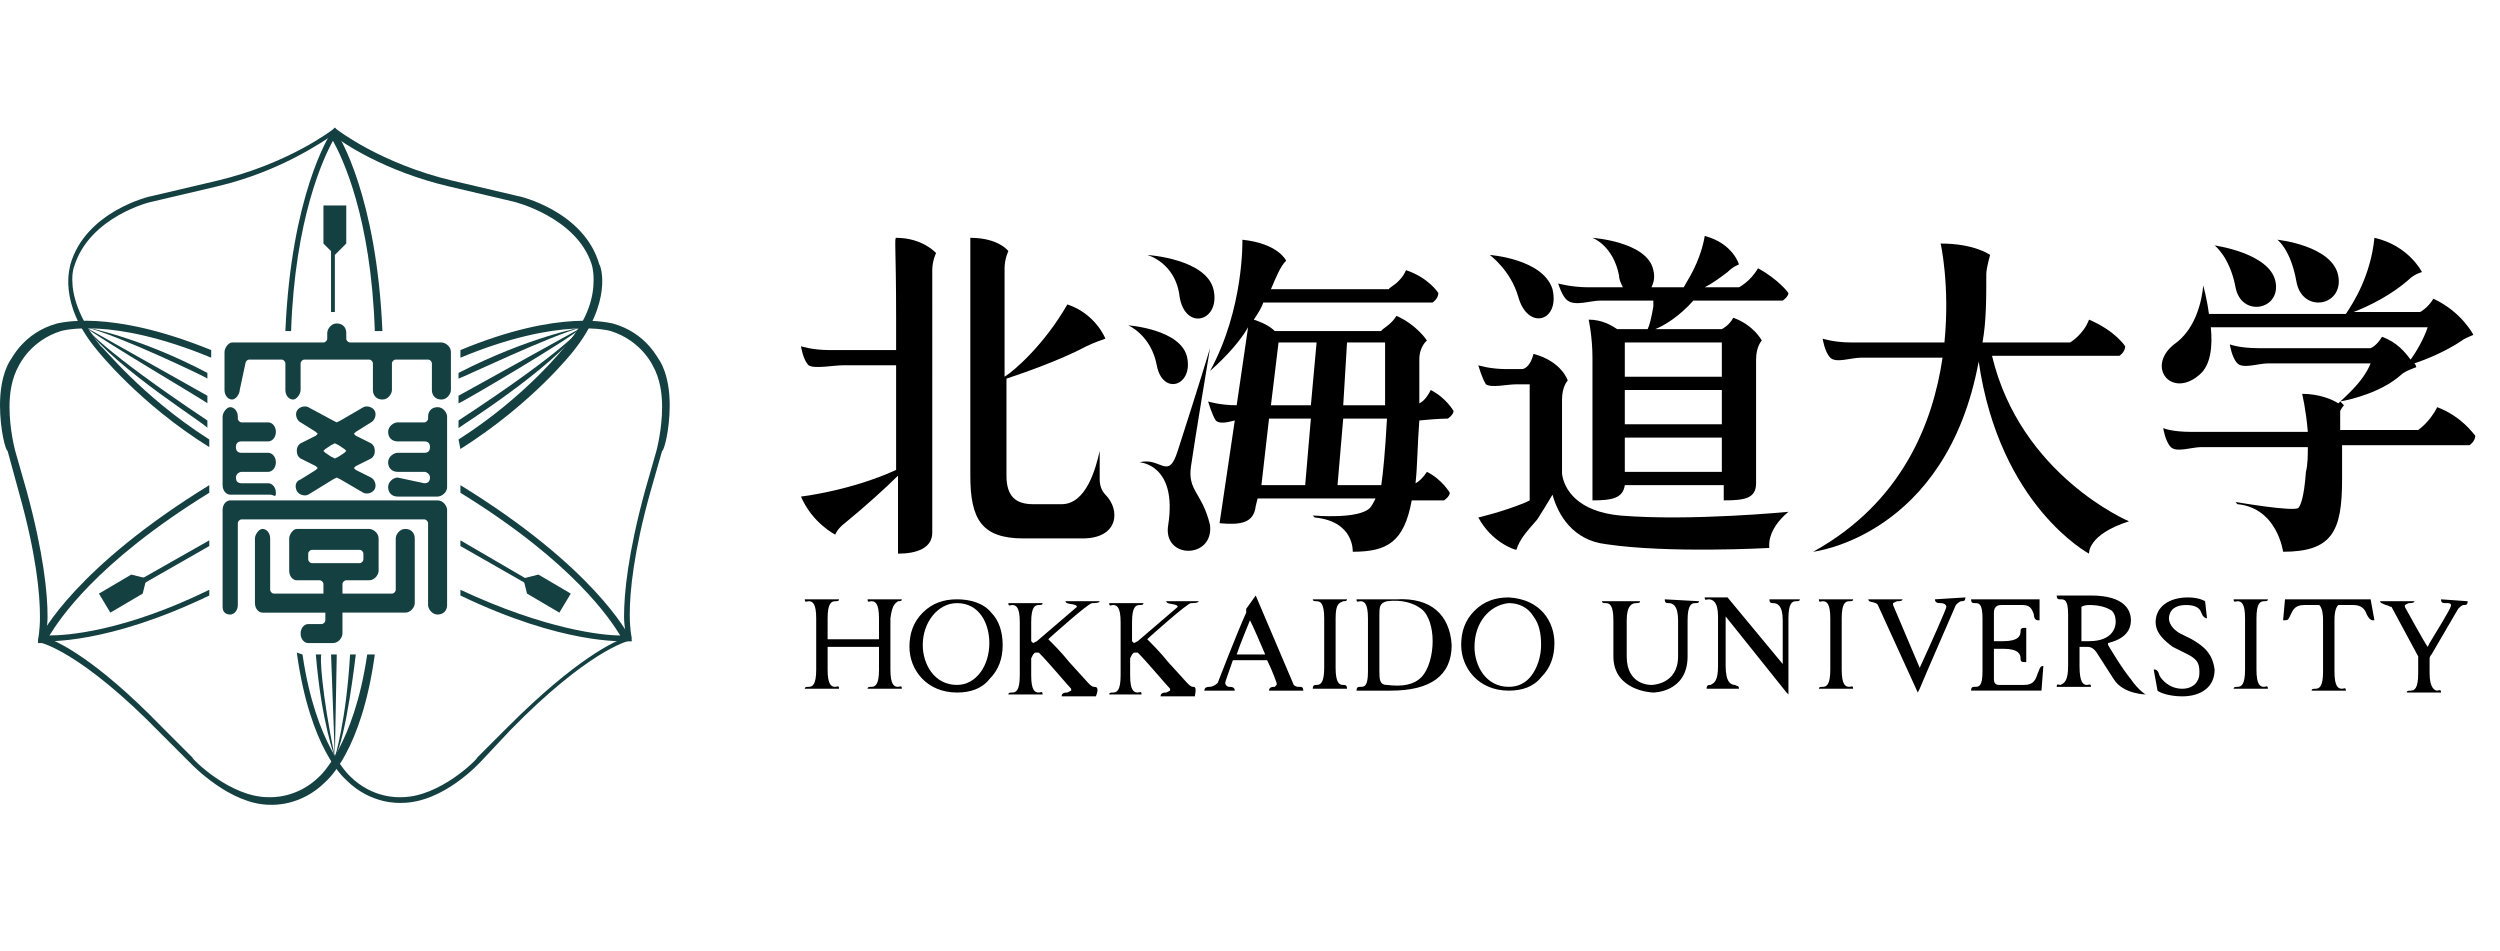 <?xml version="1.0" encoding="utf-8"?>
<!-- Generator: Adobe Illustrator 26.4.1, SVG Export Plug-In . SVG Version: 6.00 Build 0)  -->
<svg version="1.1" id="_イヤー_1" xmlns="http://www.w3.org/2000/svg" xmlns:xlink="http://www.w3.org/1999/xlink" x="0px"
	 y="0px" viewBox="0 0 131.4 50" style="enable-background:new 0 0 131.4 50;" xml:space="preserve">
<style type="text/css">
	.st0{fill:#154042;}
	.st1{fill:none;}
</style>
<g>
	<path class="st0" d="M24.2,23.6c3.8-2.4,5.9-5.1,5.9-5.1c2.1-2.6,1.5-4.5,1.4-4.6c-0.8-2.8-4.2-3.6-4.3-3.6l-3.4-0.8
		c-3.8-0.9-6.1-2.7-6.1-2.7l-0.1-0.1l-0.1,0.1c0,0-2.3,1.8-6.1,2.7L8,10.3c-0.1,0-3.5,0.8-4.3,3.6c0,0.1-0.7,2,1.4,4.5
		c0,0,2.2,2.8,5.9,5.1v-0.4c-3.6-2.3-5.6-4.9-5.7-4.9c-1.2-1.5-1.5-2.7-1.5-3.5c0-0.5,0.1-0.7,0.1-0.7c0.8-2.6,4-3.4,4.1-3.4
		l3.4-0.8C14.8,9,17,7.4,17.5,7.1C18,7.5,20.2,9,23.6,9.8l3.4,0.8c0,0,3.3,0.8,4.1,3.3c0,0,0.1,0.3,0.1,0.8c0,0.8-0.2,2-1.5,3.5
		c0,0-2,2.6-5.6,4.9L24.2,23.6"/>
	<path class="st0" d="M17.4,7c-0.1,0.1-2.1,3.3-2.4,10.4h0.3c0.2-5.9,1.7-9.1,2.2-10c0.5,0.9,2,4,2.2,10h0.4
		C19.8,10.3,17.8,7.1,17.7,7l-0.1-0.2L17.4,7"/>
	<polyline class="st0" points="17.6,13.4 17,12.8 17,10.8 18.2,10.8 18.2,12.8 17.6,13.4 	"/>
	<rect x="17.4" y="13" class="st0" width="0.2" height="3.4"/>
	<path class="st0" d="M11,31c-4.5,2.2-7.5,2.4-8.4,2.4c0.5-0.8,2.4-3.8,8.4-7.5v-0.4c-7,4.3-8.8,7.8-8.9,8L2,33.7h0.3
		c0.1,0,3.3,0.2,8.7-2.4V31"/>
	<polyline class="st0" points="7.7,30.4 7.5,31.2 5.8,32.2 5.2,31.2 6.9,30.2 7.7,30.4 	"/>
	<polyline class="st0" points="11,28.4 7.3,30.5 7.5,30.7 11,28.7 11,28.4 	"/>
	<path class="st0" d="M19.3,34.4c-0.7,4.8-2.5,6.4-2.5,6.4c-1.2,1.2-2.6,1.1-2.7,1.1l0,0c-2,0-4-2-4-2.1l-1.6-1.6
		C5,34.6,3,33.7,2.4,33.5c0-0.2,0.1-0.6,0.1-1.1c0-1.2-0.2-3.3-1.1-6.6l-0.6-2.1c0,0-0.3-1.1-0.3-2.3c0-0.7,0.1-1.5,0.5-2.2l0,0l0,0
		c0,0,0.6-1.3,2.2-1.8c0,0,2.6-0.8,7.9,1.4v-0.4C5.7,16.2,3.1,17,3,17c-1.8,0.5-2.4,1.9-2.5,2C0.1,19.7,0,20.6,0,21.3
		c0,1.3,0.3,2.4,0.4,2.4L1,25.9c0.9,3.2,1.1,5.3,1.1,6.5c0,0.8-0.1,1.2-0.1,1.2v0.2h0.2c0,0,2.1,0.5,6.2,4.7l1.6,1.6
		c0.1,0.1,2.1,2.2,4.2,2.2c0.1,0,1.6,0.1,2.9-1.2c0.1-0.1,1.9-1.6,2.6-6.7H19.3"/>
	<path class="st0" d="M24.2,31c4.5,2.1,7.5,2.4,8.4,2.4c-0.5-0.8-2.4-3.8-8.4-7.5v-0.4c7,4.3,8.8,7.8,8.9,8l0.1,0.2h-0.3
		c-0.1,0-3.3,0.2-8.7-2.4L24.2,31"/>
	<polyline class="st0" points="27.5,30.4 27.7,31.2 29.4,32.2 30,31.2 28.3,30.2 27.5,30.4 	"/>
	<polyline class="st0" points="24.2,28.4 27.8,30.5 27.7,30.7 24.2,28.7 24.2,28.4 	"/>
	<path class="st0" d="M15.9,34.4c0.7,4.8,2.5,6.4,2.5,6.4c1.2,1.2,2.6,1.1,2.7,1.1l0,0c2,0,4-2,4-2.1l1.6-1.6
		c3.6-3.6,5.6-4.5,6.2-4.7c0-0.2-0.1-0.6-0.1-1.1c0-1.2,0.2-3.3,1.1-6.6l0.6-2.1c0,0,0.3-1.1,0.3-2.3c0-0.7-0.1-1.5-0.5-2.2l0,0l0,0
		c0,0-0.6-1.3-2.2-1.8c0,0-2.6-0.8-7.9,1.4v-0.4c5.3-2.2,7.9-1.4,8-1.4c1.8,0.5,2.4,1.9,2.5,2c0.4,0.7,0.5,1.6,0.5,2.3
		c0,1.3-0.3,2.4-0.4,2.4l-0.6,2.1c-0.9,3.2-1.1,5.3-1.1,6.5c0,0.8,0.1,1.2,0.1,1.2v0.2H33c0,0-2.1,0.5-6.2,4.7L25.3,40
		c-0.1,0.1-2,2.2-4.2,2.2c-0.1,0-1.6,0.1-2.9-1.2c-0.1-0.1-1.9-1.6-2.6-6.7L15.9,34.4"/>
	<path class="st0" d="M4.5,17.2c0,0,2.8,0.5,6.4,2.4v0.3C11,19.9,6.2,17.6,4.5,17.2"/>
	<path class="st0" d="M4.5,17.2l6.4,3.6v0.4C11,21.2,5.2,17.8,4.5,17.2"/>
	<path class="st0" d="M4.5,17.2c0,0,0.7,1.1,6.4,4.9v0.4C11,22.4,6.1,19.4,4.5,17.2"/>
	<path class="st0" d="M30.6,17.2c0,0-2.8,0.5-6.5,2.4v0.3C24.2,19.9,29,17.6,30.6,17.2"/>
	<path class="st0" d="M30.6,17.2l-6.5,3.6v0.4C24.2,21.2,30,17.8,30.6,17.2"/>
	<path class="st0" d="M30.6,17.2c0,0-0.7,1.1-6.5,4.9v0.4C24.2,22.4,29,19.4,30.6,17.2"/>
	<path class="st0" d="M17.6,39.8c0,0-0.7-1.8-1-5.4h0.3C16.8,34.4,16.9,36.4,17.6,39.8"/>
	<polyline class="st0" points="17.7,34.4 17.6,39.8 17.4,34.4 17.7,34.4 	"/>
	<path class="st0" d="M17.6,39.8c0,0,0.6-1.9,0.8-5.4h0.3C18.7,34.4,18.2,38.8,17.6,39.8"/>
	<path class="st0" d="M12.6,20.5c0,0.2-0.2,0.5-0.4,0.5s-0.4-0.2-0.4-0.5v-2c0-0.2,0.2-0.5,0.4-0.5H17c0.1,0,0.2-0.1,0.2-0.2v-0.3
		c0-0.2,0.2-0.5,0.5-0.5s0.5,0.2,0.5,0.5v0.3c0,0.1,0.1,0.2,0.2,0.2h4.8c0.2,0,0.5,0.2,0.5,0.5v2c0,0.2-0.2,0.5-0.5,0.5
		s-0.5-0.2-0.5-0.5v-1.4c0-0.1-0.1-0.2-0.2-0.2h-1.7c-0.1,0-0.2,0.1-0.2,0.2v1.4c0,0.2-0.2,0.5-0.5,0.5s-0.5-0.2-0.5-0.5v-1.4
		c0-0.1-0.1-0.2-0.2-0.2H16c-0.1,0-0.2,0.1-0.2,0.2v1.4c0,0.2-0.2,0.5-0.4,0.5S15,20.8,15,20.5v-1.4c0-0.1-0.1-0.2-0.2-0.2h-1.7
		c-0.1,0-0.2,0.1-0.2,0.2L12.6,20.5"/>
	<path class="st0" d="M11.7,31.9c0,0.3,0.2,0.4,0.4,0.4s0.4-0.2,0.4-0.5v-4.3c0-0.1,0.1-0.2,0.2-0.2h9.6c0.1,0,0.2,0.1,0.2,0.2v4.3
		c0,0.2,0.2,0.5,0.5,0.5s0.5-0.2,0.5-0.5v-5c0-0.2-0.2-0.5-0.5-0.5H12.1c-0.2,0-0.4,0.2-0.4,0.5L11.7,31.9"/>
	<path class="st0" d="M20.9,25.1c-0.2,0-0.5,0.2-0.5,0.5s0.2,0.5,0.5,0.5H23c0.2,0,0.5-0.2,0.5-0.5v-3.7c0-0.2-0.2-0.5-0.5-0.5
		s-0.5,0.2-0.5,0.5V22c0,0.1-0.1,0.2-0.2,0.2h-1.4c-0.2,0-0.5,0.2-0.5,0.5s0.2,0.5,0.5,0.5h1.4c0.2,0,0.3,0.1,0.3,0.3
		s-0.1,0.3-0.3,0.3h-1.4c-0.2,0-0.5,0.2-0.5,0.5s0.2,0.5,0.5,0.5h1.4c0.1,0,0.3,0.1,0.3,0.3s-0.1,0.3-0.3,0.3L20.9,25.1"/>
	<path class="st0" d="M11.7,21.9c0-0.2,0.2-0.5,0.4-0.5s0.4,0.2,0.4,0.5V22c0,0.1,0.1,0.2,0.2,0.2h1.4c0.2,0,0.4,0.2,0.4,0.5
		s-0.2,0.5-0.4,0.5h-1.4c-0.2,0-0.3,0.1-0.3,0.3s0.1,0.3,0.3,0.3h1.4c0.2,0,0.4,0.2,0.4,0.5s-0.2,0.5-0.4,0.5h-1.4
		c-0.1,0-0.3,0.1-0.3,0.3s0.1,0.3,0.3,0.3h1.4c0.2,0,0.4,0.2,0.4,0.5S14.4,26,14.2,26h-2.1c-0.2,0-0.4-0.2-0.4-0.5L11.7,21.9"/>
	<path class="st0" d="M21.8,31.7c0,0.2-0.2,0.5-0.5,0.5H18v1.1c0,0.2-0.2,0.5-0.5,0.5h-1.3c-0.2,0-0.4-0.2-0.4-0.5s0.2-0.5,0.4-0.5
		h0.7c0.1,0,0.2-0.1,0.2-0.2v-0.4h-3.3c-0.2,0-0.4-0.2-0.4-0.5v-3.4c0-0.2,0.2-0.5,0.4-0.5s0.4,0.2,0.4,0.5V31
		c0,0.1,0.1,0.2,0.2,0.2H17v-0.5c0-0.1-0.1-0.2-0.2-0.2h-1.2c-0.2,0-0.4-0.2-0.4-0.5v-1.7c0-0.2,0.2-0.5,0.4-0.5h3.8
		c0.2,0,0.5,0.2,0.5,0.5V30c0,0.2-0.2,0.5-0.5,0.5h-1.2c-0.1,0-0.2,0.1-0.2,0.2v0.5h2.6c0.1,0,0.2-0.1,0.2-0.2v-2.7
		c0-0.2,0.2-0.5,0.5-0.5s0.5,0.2,0.5,0.5V31.7 M19.1,29.1c0-0.1-0.1-0.2-0.2-0.2h-2.5c-0.1,0-0.2,0.1-0.2,0.2v0.3
		c0,0.1,0.1,0.2,0.2,0.2h2.5c0.1,0,0.2-0.1,0.2-0.2V29.1z"/>
	<path class="st0" d="M16.2,26c-0.2,0.1-0.5,0-0.6-0.2s-0.1-0.5,0.2-0.6l0.8-0.5l0.1-0.1l-0.1-0.1l-0.8-0.4c0,0-0.2-0.1-0.2-0.4
		s0.2-0.4,0.2-0.4l0.8-0.4l0.1-0.1l-0.1-0.1l-0.8-0.5c-0.2-0.1-0.3-0.4-0.2-0.6s0.4-0.3,0.6-0.2l1.3,0.7l0.2,0.1l0.2-0.1l1.2-0.7
		c0.2-0.1,0.5,0,0.6,0.2s0,0.5-0.2,0.6l-0.8,0.5l-0.1,0.1l0.1,0.1l0.8,0.4c0,0,0.2,0.1,0.2,0.4s-0.2,0.4-0.2,0.4l-0.8,0.4l-0.1,0.1
		l0.1,0.1l0.8,0.4c0.2,0.1,0.3,0.4,0.2,0.6c-0.1,0.2-0.4,0.3-0.6,0.2l-1.2-0.7l-0.2-0.1l-0.2,0.1L16.2,26 M17.1,23.6L17,23.7
		l0.1,0.1l0.3,0.2l0.2,0.1l0.2-0.1l0.3-0.2l0.1-0.1l-0.1-0.1l-0.3-0.2l-0.2-0.1l-0.2,0.1L17.1,23.6z"/>
	<g>
		<path class="st1" d="M52.1,32.2c-0.4-0.5-1.1-0.7-1.8-0.7s-1.3,0.2-1.8,0.7s-0.7,1.1-0.7,1.8c0,1.2,0.9,2.4,2.5,2.4
			c0.7,0,1.3-0.2,1.7-0.7c0.5-0.5,0.7-1.1,0.7-1.8S52.5,32.6,52.1,32.2 M50.3,31.7c1.2,0,1.7,1.1,1.7,2.1c0,1.2-0.7,2.2-1.7,2.2
			c-1.2,0-1.8-1.1-1.8-2.1C48.5,32.7,49.3,31.7,50.3,31.7L50.3,31.7z"/>
		<path d="M52.1,32.2c-0.4-0.5-1.1-0.7-1.8-0.7s-1.3,0.2-1.8,0.7s-0.7,1.1-0.7,1.8c0,1.2,0.9,2.4,2.5,2.4c0.7,0,1.3-0.2,1.7-0.7
			c0.5-0.5,0.7-1.1,0.7-1.8S52.5,32.6,52.1,32.2 M50.3,31.7c1.2,0,1.7,1.1,1.7,2.1c0,1.2-0.7,2.2-1.7,2.2c-1.2,0-1.8-1.1-1.8-2.1
			C48.5,32.7,49.3,31.7,50.3,31.7L50.3,31.7z"/>
	</g>
	<g>
		<path class="st1" d="M79.3,31.4c-0.7,0-1.3,0.2-1.8,0.7c-0.5,0.5-0.7,1.1-0.7,1.8c0,1.2,0.9,2.4,2.5,2.4c0.7,0,1.3-0.2,1.7-0.7
			c0.5-0.5,0.7-1.1,0.7-1.8C81.7,32.7,81,31.5,79.3,31.4 M79.3,31.7c0.5,0,1,0.2,1.3,0.7c0.3,0.4,0.4,0.9,0.4,1.5s-0.2,1.2-0.5,1.6
			c-0.3,0.4-0.7,0.6-1.2,0.6c-1.2,0-1.8-1.1-1.8-2.1C77.5,32.7,78.3,31.8,79.3,31.7L79.3,31.7z"/>
		<path d="M79.3,31.4c-0.7,0-1.3,0.2-1.8,0.7c-0.5,0.5-0.7,1.1-0.7,1.8c0,1.2,0.9,2.4,2.5,2.4c0.7,0,1.3-0.2,1.7-0.7
			c0.5-0.5,0.7-1.1,0.7-1.8C81.7,32.7,81,31.5,79.3,31.4 M79.3,31.7c0.5,0,1,0.2,1.3,0.7c0.3,0.4,0.4,0.9,0.4,1.5s-0.2,1.2-0.5,1.6
			c-0.3,0.4-0.7,0.6-1.2,0.6c-1.2,0-1.8-1.1-1.8-2.1C77.5,32.7,78.3,31.8,79.3,31.7L79.3,31.7z"/>
	</g>
	<g>
		<path class="st1" d="M68.3,36.1c-0.1,0-0.2,0-0.3-0.1l-2-4.7L65.5,32v0.2l0,0C65,33.3,64,35.9,64,35.9c-0.1,0.1-0.3,0.2-0.4,0.2
			c-0.1,0-0.3,0-0.3,0.2l0,0h1.6l0,0c0-0.2-0.2-0.2-0.3-0.2c-0.1,0-0.2-0.1-0.2-0.2c0-0.1,0.2-0.6,0.4-1.2h1.8
			c0.3,0.6,0.5,1.2,0.5,1.2V36L67,36.1c-0.1,0-0.3,0-0.3,0.2l0,0h1.8l0,0C68.5,36.1,68.4,36.1,68.3,36.1 M65.7,32.6
			c0.2,0.4,0.5,1.1,0.8,1.8H65C65.2,33.8,65.5,33.1,65.7,32.6z"/>
		<path d="M68.3,36.1c-0.1,0-0.2,0-0.3-0.1l-2-4.7L65.5,32v0.2l0,0C65,33.3,64,35.9,64,35.9c-0.1,0.1-0.3,0.2-0.4,0.2
			c-0.1,0-0.3,0-0.3,0.2l0,0h1.6l0,0c0-0.2-0.2-0.2-0.3-0.2c-0.1,0-0.2-0.1-0.2-0.2c0-0.1,0.2-0.6,0.4-1.2h1.8
			c0.3,0.6,0.5,1.2,0.5,1.2V36L67,36.1c-0.1,0-0.3,0-0.3,0.2l0,0h1.8l0,0C68.5,36.1,68.4,36.1,68.3,36.1 M65.7,32.6
			c0.2,0.4,0.5,1.1,0.8,1.8H65C65.2,33.8,65.5,33.1,65.7,32.6z"/>
	</g>
	<g>
		<path class="st1" d="M73.4,31.5h-2.1l0,0c0,0.2,0.1,0.1,0.2,0.1c0.2,0,0.4,0.1,0.4,0.9v2.8c0,0.8-0.2,0.8-0.4,0.8
			c-0.1,0-0.2,0-0.2,0.2l0,0h1.8c2.1,0,3.2-0.8,3.2-2.4C76.2,32.3,75.2,31.4,73.4,31.5 M74.7,35.6c-0.4,0.4-1,0.5-1.8,0.4
			c-0.4,0-0.4-0.3-0.4-0.8v-2.8c0-0.5,0-0.7,0.4-0.8c0.8-0.1,1.4,0.1,1.8,0.4c0.4,0.3,0.6,1,0.6,1.7S75.1,35.2,74.7,35.6L74.7,35.6z
			"/>
		<path d="M73.4,31.5h-2.1l0,0c0,0.2,0.1,0.1,0.2,0.1c0.2,0,0.4,0.1,0.4,0.9v2.8c0,0.8-0.2,0.8-0.4,0.8c-0.1,0-0.2,0-0.2,0.2l0,0
			h1.8c2.1,0,3.2-0.8,3.2-2.4C76.2,32.3,75.2,31.4,73.4,31.5 M74.7,35.6c-0.4,0.4-1,0.5-1.8,0.4c-0.4,0-0.4-0.3-0.4-0.8v-2.8
			c0-0.5,0-0.7,0.4-0.8c0.8-0.1,1.4,0.1,1.8,0.4c0.4,0.3,0.6,1,0.6,1.7S75.1,35.2,74.7,35.6L74.7,35.6z"/>
	</g>
	<g>
		<path class="st1" d="M70.6,31.6c0.1,0,0.2,0,0.2-0.1l0,0H69l0,0c0,0.1,0.1,0.1,0.2,0.1c0.2,0,0.4,0.1,0.4,0.9v2.6
			c0,0.8-0.2,0.9-0.4,0.9c-0.1,0-0.2,0-0.2,0.2l0,0h1.8l0,0c0-0.2-0.1-0.2-0.2-0.2c-0.2,0-0.4-0.1-0.4-0.9v-2.6
			C70.2,31.7,70.4,31.7,70.6,31.6"/>
		<path d="M70.6,31.6c0.1,0,0.2,0,0.2-0.1l0,0H69l0,0c0,0.1,0.1,0.1,0.2,0.1c0.2,0,0.4,0.1,0.4,0.9v2.6c0,0.8-0.2,0.9-0.4,0.9
			c-0.1,0-0.2,0-0.2,0.2l0,0h1.8l0,0c0-0.2-0.1-0.2-0.2-0.2c-0.2,0-0.4-0.1-0.4-0.9v-2.6C70.2,31.7,70.4,31.7,70.6,31.6"/>
	</g>
	<g>
		<path class="st1" d="M47.2,31.6c0.1,0,0.2,0,0.2-0.1l0,0h-1.8l0,0c0,0.2,0.1,0.1,0.2,0.1c0.2,0,0.4,0.1,0.4,0.9v1.1h-2.7v-1.1
			c0-0.8,0.2-0.9,0.4-0.9c0.1,0,0.2,0,0.2-0.1l0,0h-1.8l0,0c0,0.2,0.1,0.1,0.2,0.1c0.2,0,0.4,0.1,0.4,0.9v2.7c0,0.8-0.2,0.9-0.4,0.9
			c-0.1,0-0.2,0-0.2,0.1l0,0h1.8l0,0c0-0.2-0.1-0.1-0.2-0.1c-0.2,0-0.4-0.1-0.4-0.9V34h2.7v1.2c0,0.8-0.2,0.9-0.4,0.9
			c-0.1,0-0.2,0-0.2,0.1l0,0h1.8l0,0c0-0.2-0.1-0.1-0.2-0.1c-0.2,0-0.4-0.1-0.4-0.9v-2.7C46.9,31.7,47.1,31.7,47.2,31.6"/>
		<path d="M47.2,31.6c0.1,0,0.2,0,0.2-0.1l0,0h-1.8l0,0c0,0.2,0.1,0.1,0.2,0.1c0.2,0,0.4,0.1,0.4,0.9v1.1h-2.7v-1.1
			c0-0.8,0.2-0.9,0.4-0.9c0.1,0,0.2,0,0.2-0.1l0,0h-1.8l0,0c0,0.2,0.1,0.1,0.2,0.1c0.2,0,0.4,0.1,0.4,0.9v2.7c0,0.8-0.2,0.9-0.4,0.9
			c-0.1,0-0.2,0-0.2,0.1l0,0h1.8l0,0c0-0.2-0.1-0.1-0.2-0.1c-0.2,0-0.4-0.1-0.4-0.9V34h2.7v1.2c0,0.8-0.2,0.9-0.4,0.9
			c-0.1,0-0.2,0-0.2,0.1l0,0h1.8l0,0c0-0.2-0.1-0.1-0.2-0.1c-0.2,0-0.4-0.1-0.4-0.9v-2.7C46.9,31.7,47.1,31.7,47.2,31.6"/>
	</g>
	<g>
		<path class="st1" d="M57.5,36.1c-0.1,0-0.2-0.1-0.3-0.2l-1-1.1c-0.4-0.5-0.8-0.9-1.1-1.2l0,0l0.1-0.1c0,0,2-1.8,2.2-1.8
			c0.1,0,0.4,0,0.4-0.1l0,0H56l0,0c0,0.2,0.6,0.1,0.6,0.3l-2.1,1.8l-0.2,0.1l-0.1-0.1l0,0v-1c0-0.8,0.2-0.9,0.4-0.9
			c0.1,0,0.2,0,0.2-0.1l0,0H53l0,0c0,0.2,0.1,0.1,0.2,0.1c0.2,0,0.4,0.1,0.4,0.9v2.8c0,0.8-0.2,0.9-0.4,0.9c-0.1,0-0.2,0-0.2,0.1
			l0,0h1.8l0,0c0-0.2-0.1-0.1-0.2-0.1c-0.2,0-0.4-0.1-0.4-0.9v-0.9l0.1-0.2l0.1-0.1h0.2c0.5,0.5,1.5,1.7,1.7,1.9v0.1l-0.2,0.1
			c-0.1,0-0.3,0-0.3,0.2l0,0h1.8l0,0C57.8,36.1,57.6,36.1,57.5,36.1"/>
		<path d="M57.5,36.1c-0.1,0-0.2-0.1-0.3-0.2l-1-1.1c-0.4-0.5-0.8-0.9-1.1-1.2l0,0l0.1-0.1c0,0,2-1.8,2.2-1.8c0.1,0,0.4,0,0.4-0.1
			l0,0H56l0,0c0,0.2,0.6,0.1,0.6,0.3l-2.1,1.8l-0.2,0.1l-0.1-0.1l0,0v-1c0-0.8,0.2-0.9,0.4-0.9c0.1,0,0.2,0,0.2-0.1l0,0H53l0,0
			c0,0.2,0.1,0.1,0.2,0.1c0.2,0,0.4,0.1,0.4,0.9v2.8c0,0.8-0.2,0.9-0.4,0.9c-0.1,0-0.2,0-0.2,0.1l0,0h1.8l0,0c0-0.2-0.1-0.1-0.2-0.1
			c-0.2,0-0.4-0.1-0.4-0.9v-0.9l0.1-0.2l0.1-0.1h0.2c0.5,0.5,1.5,1.7,1.7,1.9v0.1l-0.2,0.1c-0.1,0-0.3,0-0.3,0.2l0,0h1.8l0,0
			C57.8,36.1,57.6,36.1,57.5,36.1"/>
	</g>
	<g>
		<path class="st1" d="M62.7,36.1c-0.1,0-0.2-0.1-0.3-0.2l-1-1.1c-0.4-0.5-0.8-0.9-1.1-1.2l0,0l0.1-0.1c0,0,2-1.8,2.2-1.8
			c0.1,0,0.4,0,0.4-0.1l0,0h-1.7l0,0c0,0.2,0.6,0.1,0.6,0.3l-2.1,1.8l-0.2,0.1l-0.1-0.1l0,0v-1c0-0.8,0.2-0.9,0.4-0.9
			c0.1,0,0.2,0,0.2-0.1l0,0h-1.8l0,0c0,0.2,0.1,0.1,0.2,0.1c0.2,0,0.4,0.1,0.4,0.9v2.8c0,0.8-0.2,0.9-0.4,0.9c-0.1,0-0.2,0-0.2,0.1
			l0,0H60l0,0c0-0.2-0.1-0.1-0.2-0.1c-0.2,0-0.4-0.1-0.4-0.9v-0.9l0.1-0.2l0.1-0.1h0.2c0.5,0.5,1.5,1.7,1.7,1.9v0.1l-0.2,0.1
			c-0.1,0-0.3,0-0.3,0.2l0,0h1.8l0,0C62.9,36.1,62.8,36.1,62.7,36.1"/>
		<path d="M62.7,36.1c-0.1,0-0.2-0.1-0.3-0.2l-1-1.1c-0.4-0.5-0.8-0.9-1.1-1.2l0,0l0.1-0.1c0,0,2-1.8,2.2-1.8c0.1,0,0.4,0,0.4-0.1
			l0,0h-1.7l0,0c0,0.2,0.6,0.1,0.6,0.3l-2.1,1.8l-0.2,0.1l-0.1-0.1l0,0v-1c0-0.8,0.2-0.9,0.4-0.9c0.1,0,0.2,0,0.2-0.1l0,0h-1.8l0,0
			c0,0.2,0.1,0.1,0.2,0.1c0.2,0,0.4,0.1,0.4,0.9v2.8c0,0.8-0.2,0.9-0.4,0.9c-0.1,0-0.2,0-0.2,0.1l0,0H60l0,0c0-0.2-0.1-0.1-0.2-0.1
			c-0.2,0-0.4-0.1-0.4-0.9v-0.9l0.1-0.2l0.1-0.1h0.2c0.5,0.5,1.5,1.7,1.7,1.9v0.1l-0.2,0.1c-0.1,0-0.3,0-0.3,0.2l0,0h1.8l0,0
			C62.9,36.1,62.8,36.1,62.7,36.1"/>
	</g>
	<g>
		<path class="st1" d="M115.2,33.6l-0.6-0.3c-0.2-0.1-0.6-0.4-0.6-0.8c0-0.2,0.1-0.7,0.9-0.7c0.4,0,0.7,0.1,0.8,0.4
			c0.1,0.3,0.3,0.3,0.3,0.3l-0.1-0.9l0,0c0,0-0.3-0.2-0.9-0.2c-1,0-1.7,0.5-1.7,1.3c0,0.6,0.5,1,0.9,1.3l0.8,0.4
			c0.6,0.3,0.6,0.6,0.6,1s-0.3,0.8-0.9,0.8c-0.7,0-1.1-0.5-1.2-0.7c-0.1-0.4-0.3-0.3-0.3-0.3l0.2,1.1l0,0c0.1,0.1,0.6,0.3,1.3,0.3
			c1,0,1.7-0.5,1.7-1.4C116.3,34.4,115.9,34,115.2,33.6"/>
		<path d="M115.2,33.6l-0.6-0.3c-0.2-0.1-0.6-0.4-0.6-0.8c0-0.2,0.1-0.7,0.9-0.7c0.4,0,0.7,0.1,0.8,0.4c0.1,0.3,0.3,0.3,0.3,0.3
			l-0.1-0.9l0,0c0,0-0.3-0.2-0.9-0.2c-1,0-1.7,0.5-1.7,1.3c0,0.6,0.5,1,0.9,1.3l0.8,0.4c0.6,0.3,0.6,0.6,0.6,1s-0.3,0.8-0.9,0.8
			c-0.7,0-1.1-0.5-1.2-0.7c-0.1-0.4-0.3-0.3-0.3-0.3l0.2,1.1l0,0c0.1,0.1,0.6,0.3,1.3,0.3c1,0,1.7-0.5,1.7-1.4
			C116.3,34.4,115.9,34,115.2,33.6"/>
	</g>
	<g>
		<path class="st1" d="M87.5,31.5L87.5,31.5c0,0.2,0.1,0.2,0.2,0.2c0.2,0,0.5,0.1,0.5,0.9v1.9c0,1.5-1.4,1.5-1.4,1.5
			c-0.1,0-1.3,0-1.3-1.5v-1.9c0-0.8,0.3-0.9,0.5-0.9c0.1,0,0.2,0,0.2-0.1l0,0h-2l0,0c0,0.1,0.1,0.1,0.2,0.1c0.2,0,0.4,0.1,0.4,0.9
			v1.9c0,1.8,2,1.9,2.1,1.9c0,0,1.8,0,1.8-1.9v-1.9c0-0.8,0.2-0.9,0.4-0.9c0.1,0,0.2,0,0.2-0.1l0,0L87.5,31.5"/>
		<path d="M87.5,31.5L87.5,31.5c0,0.2,0.1,0.2,0.2,0.2c0.2,0,0.5,0.1,0.5,0.9v1.9c0,1.5-1.4,1.5-1.4,1.5c-0.1,0-1.3,0-1.3-1.5v-1.9
			c0-0.8,0.3-0.9,0.5-0.9c0.1,0,0.2,0,0.2-0.1l0,0h-2l0,0c0,0.1,0.1,0.1,0.2,0.1c0.2,0,0.4,0.1,0.4,0.9v1.9c0,1.8,2,1.9,2.1,1.9
			c0,0,1.8,0,1.8-1.9v-1.9c0-0.8,0.2-0.9,0.4-0.9c0.1,0,0.2,0,0.2-0.1l0,0L87.5,31.5"/>
	</g>
	<g>
		<path class="st1" d="M97.2,31.6c0.1,0,0.2,0,0.2-0.1l0,0h-1.8l0,0c0,0.2,0.1,0.1,0.2,0.1c0.2,0,0.4,0.1,0.4,0.9v2.7
			c0,0.8-0.2,0.9-0.4,0.9c-0.1,0-0.2,0-0.2,0.1l0,0h1.8l0,0c0-0.2-0.1-0.1-0.2-0.1c-0.2,0-0.4-0.1-0.4-0.9v-2.7
			C96.8,31.7,97,31.6,97.2,31.6"/>
		<path d="M97.2,31.6c0.1,0,0.2,0,0.2-0.1l0,0h-1.8l0,0c0,0.2,0.1,0.1,0.2,0.1c0.2,0,0.4,0.1,0.4,0.9v2.7c0,0.8-0.2,0.9-0.4,0.9
			c-0.1,0-0.2,0-0.2,0.1l0,0h1.8l0,0c0-0.2-0.1-0.1-0.2-0.1c-0.2,0-0.4-0.1-0.4-0.9v-2.7C96.8,31.7,97,31.6,97.2,31.6"/>
	</g>
	<g>
		<path class="st1" d="M119,31.6c0.1,0,0.2,0,0.2-0.1l0,0h-1.8l0,0c0,0.2,0.1,0.1,0.2,0.1c0.2,0,0.4,0.1,0.4,0.9v2.7
			c0,0.8-0.2,0.9-0.4,0.9c-0.1,0-0.2,0-0.2,0.1l0,0h1.8l0,0c0-0.2-0.1-0.1-0.2-0.1c-0.2,0-0.4-0.1-0.4-0.9v-2.7
			C118.6,31.7,118.8,31.6,119,31.6"/>
		<path d="M119,31.6c0.1,0,0.2,0,0.2-0.1l0,0h-1.8l0,0c0,0.2,0.1,0.1,0.2,0.1c0.2,0,0.4,0.1,0.4,0.9v2.7c0,0.8-0.2,0.9-0.4,0.9
			c-0.1,0-0.2,0-0.2,0.1l0,0h1.8l0,0c0-0.2-0.1-0.1-0.2-0.1c-0.2,0-0.4-0.1-0.4-0.9v-2.7C118.6,31.7,118.8,31.6,119,31.6"/>
	</g>
	<g>
		<path class="st1" d="M101.7,31.5L101.7,31.5c0,0.2,0.2,0.2,0.3,0.2c0.2,0,0.3,0.1,0.3,0.2c0,0.1-0.8,1.9-1.4,3.2l-1.4-3.3v-0.1
			l0.2-0.1c0.1,0,0.3,0,0.3-0.1l0,0h-1.8l0,0c0,0.2,0.4,0.1,0.5,0.3l2.1,4.6l0.1-0.2c0.2-0.5,1.9-4.4,1.9-4.4
			c0.1-0.1,0.2-0.2,0.3-0.2c0.1,0,0.2,0,0.2-0.2l0,0L101.7,31.5"/>
		<path d="M101.7,31.5L101.7,31.5c0,0.2,0.2,0.2,0.3,0.2c0.2,0,0.3,0.1,0.3,0.2c0,0.1-0.8,1.9-1.4,3.2l-1.4-3.3v-0.1l0.2-0.1
			c0.1,0,0.3,0,0.3-0.1l0,0h-1.8l0,0c0,0.2,0.4,0.1,0.5,0.3l2.1,4.6l0.1-0.2c0.2-0.5,1.9-4.4,1.9-4.4c0.1-0.1,0.2-0.2,0.3-0.2
			c0.1,0,0.2,0,0.2-0.2l0,0L101.7,31.5"/>
	</g>
	<g>
		<path class="st1" d="M128.3,31.5L128.3,31.5c0,0.2,0.1,0.2,0.3,0.2c0.1,0,0.3,0,0.2,0.2c0,0.1-0.8,1.4-1.1,1.9l-0.1,0.2
			c-0.1-0.1-1.2-2.1-1.2-2.1v-0.1l0.2-0.1c0.1,0,0.3,0,0.3-0.1l0,0h-1.8l0,0c0,0.1,0.1,0.1,0.3,0.2c0.1,0,0.2,0.1,0.3,0.1l1.4,2.6
			v0.2v0.7c0,0.8-0.2,0.9-0.4,0.9c-0.1,0-0.2,0-0.2,0.1l0,0h1.8l0,0c0-0.2-0.1-0.1-0.2-0.1c-0.1,0-0.4-0.1-0.4-0.9v-0.8
			c0-0.1,0.1-0.2,0.1-0.2l1.4-2.4c0.1-0.1,0.2-0.2,0.3-0.2s0.2,0,0.2-0.2l0,0L128.3,31.5"/>
		<path d="M128.3,31.5L128.3,31.5c0,0.2,0.1,0.2,0.3,0.2c0.1,0,0.3,0,0.2,0.2c0,0.1-0.8,1.4-1.1,1.9l-0.1,0.2
			c-0.1-0.1-1.2-2.1-1.2-2.1v-0.1l0.2-0.1c0.1,0,0.3,0,0.3-0.1l0,0h-1.8l0,0c0,0.1,0.1,0.1,0.3,0.2c0.1,0,0.2,0.1,0.3,0.1l1.4,2.6
			v0.2v0.7c0,0.8-0.2,0.9-0.4,0.9c-0.1,0-0.2,0-0.2,0.1l0,0h1.8l0,0c0-0.2-0.1-0.1-0.2-0.1c-0.1,0-0.4-0.1-0.4-0.9v-0.8
			c0-0.1,0.1-0.2,0.1-0.2l1.4-2.4c0.1-0.1,0.2-0.2,0.3-0.2s0.2,0,0.2-0.2l0,0L128.3,31.5"/>
	</g>
	<g>
		<path class="st1" d="M93,31.5L93,31.5c0,0.2,0.1,0.2,0.2,0.2c0.2,0,0.5,0.1,0.5,0.9v2.3l-2.9-3.5h-1.2l0,0c0,0.2,0.1,0.1,0.2,0.1
			c0.2,0,0.5,0.1,0.5,0.9V35c0,0.8-0.2,0.9-0.4,1c-0.1,0-0.2,0-0.2,0.2l0,0h1.7l0,0c0-0.2-0.1-0.1-0.2-0.2c-0.2,0-0.5-0.1-0.5-1
			v-2.6l3.2,4l0.1,0.1l0,0l0,0v-4c0-0.8,0.2-0.9,0.4-0.9c0.1,0,0.2,0,0.2-0.1l0,0H93"/>
		<path d="M93,31.5L93,31.5c0,0.2,0.1,0.2,0.2,0.2c0.2,0,0.5,0.1,0.5,0.9v2.3l-2.9-3.5h-1.2l0,0c0,0.2,0.1,0.1,0.2,0.1
			c0.2,0,0.5,0.1,0.5,0.9V35c0,0.8-0.2,0.9-0.4,1c-0.1,0-0.2,0-0.2,0.2l0,0h1.7l0,0c0-0.2-0.1-0.1-0.2-0.2c-0.2,0-0.5-0.1-0.5-1
			v-2.6l3.2,4l0.1,0.1l0,0l0,0v-4c0-0.8,0.2-0.9,0.4-0.9c0.1,0,0.2,0,0.2-0.1l0,0H93"/>
	</g>
	<g>
		<path class="st1" d="M107.4,35c-0.2,0-0.2,0.2-0.3,0.4c-0.1,0.3-0.2,0.6-0.7,0.6h-1.3c-0.1,0-0.3,0-0.3-0.3v-1.6h0.5
			c0.8,0,0.9,0.3,0.9,0.5c0,0.1,0,0.2,0.2,0.2h0.1V33h-0.1c-0.2,0-0.2,0.1-0.2,0.2c0,0.2-0.1,0.5-0.9,0.5h-0.5v-1.5
			c0-0.4,0.3-0.4,0.4-0.4h1.1c0.4,0,0.5,0.2,0.6,0.5c0,0.2,0.1,0.3,0.2,0.3h0.1v-1.1h-3.6l0,0c0,0.2,0.1,0.2,0.2,0.2
			c0.2,0,0.4,0,0.4,0.8v2.8c0,0.8-0.2,0.8-0.4,0.8c-0.1,0-0.2,0-0.2,0.2l0,0h3.7L107.4,35L107.4,35"/>
		<path d="M107.4,35c-0.2,0-0.2,0.2-0.3,0.4c-0.1,0.3-0.2,0.6-0.7,0.6h-1.3c-0.1,0-0.3,0-0.3-0.3v-1.6h0.5c0.8,0,0.9,0.3,0.9,0.5
			c0,0.1,0,0.2,0.2,0.2h0.1V33h-0.1c-0.2,0-0.2,0.1-0.2,0.2c0,0.2-0.1,0.5-0.9,0.5h-0.5v-1.5c0-0.4,0.3-0.4,0.4-0.4h1.1
			c0.4,0,0.5,0.2,0.6,0.5c0,0.2,0.1,0.3,0.2,0.3h0.1v-1.1h-3.6l0,0c0,0.2,0.1,0.2,0.2,0.2c0.2,0,0.4,0,0.4,0.8v2.8
			c0,0.8-0.2,0.8-0.4,0.8c-0.1,0-0.2,0-0.2,0.2l0,0h3.7L107.4,35L107.4,35"/>
	</g>
	<g>
		<path class="st1" d="M124.6,31.5h-4.5l-0.1,1.1h0.1c0.2,0,0.2-0.1,0.3-0.3c0.1-0.2,0.2-0.5,0.7-0.5h0.8c0.1,0.1,0.2,0.3,0.2,0.8
			v2.7c0,0.8-0.2,0.9-0.4,0.9c-0.1,0-0.2,0-0.2,0.1l0,0h1.8l0,0c0-0.2-0.1-0.1-0.2-0.1c-0.2,0-0.4-0.1-0.4-0.9v-2.7
			c0-0.5,0.1-0.7,0.2-0.8h0.8c0.4,0,0.6,0.2,0.7,0.5c0.1,0.2,0.2,0.3,0.3,0.3h0.1L124.6,31.5"/>
		<path d="M124.6,31.5h-4.5l-0.1,1.1h0.1c0.2,0,0.2-0.1,0.3-0.3c0.1-0.2,0.2-0.5,0.7-0.5h0.8c0.1,0.1,0.2,0.3,0.2,0.8v2.7
			c0,0.8-0.2,0.9-0.4,0.9c-0.1,0-0.2,0-0.2,0.1l0,0h1.8l0,0c0-0.2-0.1-0.1-0.2-0.1c-0.2,0-0.4-0.1-0.4-0.9v-2.7
			c0-0.5,0.1-0.7,0.2-0.8h0.8c0.4,0,0.6,0.2,0.7,0.5c0.1,0.2,0.2,0.3,0.3,0.3h0.1L124.6,31.5"/>
	</g>
	<g>
		<path class="st1" d="M112,35.7c-0.5-0.6-1.2-1.8-1.2-1.8v-0.1l0,0c0.8-0.2,1.2-0.6,1.2-1.2c0-0.5-0.3-1.3-2.1-1.3h-1.8l0,0
			c0,0.2,0.1,0.2,0.2,0.2c0.2,0,0.4,0,0.4,0.8V35c0,0.8-0.2,0.9-0.4,1c-0.1,0-0.2-0.1-0.2,0.1l0,0h1.8l0,0c0-0.2-0.1-0.1-0.2-0.1
			c-0.2,0-0.4-0.1-0.4-1v-1h0.4c0.1,0,0.3,0,0.5,0.3l0.9,1.4c0.5,0.8,1.7,0.8,1.7,0.8C112.9,36.6,112.4,36.3,112,35.7 M111.2,32.7
			c0,0.2-0.1,1-1.4,1h-0.4l0,0v-1.8c0,0,0.1-0.1,0.4-0.1c0.5,0,0.9,0.1,1.2,0.3C111.2,32.3,111.2,32.6,111.2,32.7L111.2,32.7z"/>
		<path d="M112,35.7c-0.5-0.6-1.2-1.8-1.2-1.8v-0.1l0,0c0.8-0.2,1.2-0.6,1.2-1.2c0-0.5-0.3-1.3-2.1-1.3h-1.8l0,0
			c0,0.2,0.1,0.2,0.2,0.2c0.2,0,0.4,0,0.4,0.8V35c0,0.8-0.2,0.9-0.4,1c-0.1,0-0.2-0.1-0.2,0.1l0,0h1.8l0,0c0-0.2-0.1-0.1-0.2-0.1
			c-0.2,0-0.4-0.1-0.4-1v-1h0.4c0.1,0,0.3,0,0.5,0.3l0.9,1.4c0.5,0.8,1.7,0.8,1.7,0.8C112.9,36.6,112.4,36.3,112,35.7 M111.2,32.7
			c0,0.2-0.1,1-1.4,1h-0.4l0,0v-1.8c0,0,0.1-0.1,0.4-0.1c0.5,0,0.9,0.1,1.2,0.3C111.2,32.3,111.2,32.6,111.2,32.7L111.2,32.7z"/>
	</g>
	<g>
		<path class="st1" d="M58.1,26c-0.2-0.2-0.3-0.5-0.3-0.8v-1.8l0,0v0.3c-0.2,0.9-0.7,2.8-2,2.8h-1.5c-0.9,0-1.4-0.4-1.4-1.5v-5.1
			c0.6-0.2,2.7-0.9,4.2-1.7c0.4-0.2,1-0.4,1-0.4s-0.5-1.3-2-1.8c-1.2,2.1-2.8,3.5-3.3,3.8v-5.7c0-0.5,0.2-0.9,0.2-0.9
			s-0.5-0.7-2-0.7c0,0,0,0.6,0,3.7s0,5.9,0,8.8c0,2.3,0.6,3.3,2.8,3.3h3.1C58.8,28.3,58.9,26.8,58.1,26 M47.1,16.7v1.7h-3.5
			c-0.9,0-1.5-0.2-1.5-0.2s0.1,0.7,0.4,1c0.3,0.2,1.3,0,1.8,0h2.8v5.5c-2.4,1.1-5,1.4-5,1.4c0.6,1.4,1.8,2,1.8,2s0.1-0.3,0.5-0.6
			c1.1-0.9,2.2-1.9,2.8-2.5v4.1c1,0,1.8-0.3,1.8-1.1V14.2c0-0.5,0.2-0.9,0.2-0.9s-0.7-0.8-2.1-0.8C47,12.5,47.1,13.1,47.1,16.7
			L47.1,16.7z"/>
		<path d="M58.1,26c-0.2-0.2-0.3-0.5-0.3-0.8v-1.8l0,0v0.3c-0.2,0.9-0.7,2.8-2,2.8h-1.5c-0.9,0-1.4-0.4-1.4-1.5v-5.1
			c0.6-0.2,2.7-0.9,4.2-1.7c0.4-0.2,1-0.4,1-0.4s-0.5-1.3-2-1.8c-1.2,2.1-2.8,3.5-3.3,3.8v-5.7c0-0.5,0.2-0.9,0.2-0.9
			s-0.5-0.7-2-0.7c0,0,0,0.6,0,3.7s0,5.9,0,8.8c0,2.3,0.6,3.3,2.8,3.3h3.1C58.8,28.3,58.9,26.8,58.1,26 M47.1,16.7v1.7h-3.5
			c-0.9,0-1.5-0.2-1.5-0.2s0.1,0.7,0.4,1c0.3,0.2,1.3,0,1.8,0h2.8v5.5c-2.4,1.1-5,1.4-5,1.4c0.6,1.4,1.8,2,1.8,2s0.1-0.3,0.5-0.6
			c1.1-0.9,2.2-1.9,2.8-2.5v4.1c1,0,1.8-0.3,1.8-1.1V14.2c0-0.5,0.2-0.9,0.2-0.9s-0.7-0.8-2.1-0.8C47,12.5,47.1,13.1,47.1,16.7
			L47.1,16.7z"/>
	</g>
	<g>
		<path class="st1" d="M79.8,15.6c0.5,1.8,2.2,1.3,1.8-0.4c-0.5-1.6-3.3-1.8-3.3-1.8S79.4,14.2,79.8,15.6 M84.1,15.8h2.8
			c0,0.1,0,0.2,0,0.3c-0.1,0.6-0.2,1-0.3,1.2H85l0,0c-0.3-0.2-0.8-0.5-1.5-0.5c0,0,0.2,0.9,0.2,2v7.5c1,0,1.6-0.1,1.7-0.8h5.2v0.8
			c1.1,0,1.7-0.1,1.7-0.9v-6.5c0-0.7,0.3-1,0.3-1s-0.4-0.8-1.5-1.2c-0.2,0.4-0.6,0.6-0.6,0.6H87c0.5-0.2,1.3-0.7,2-1.5h1.9
			c1.7,0,2.8,0,2.8,0s0.3-0.2,0.3-0.4c0,0-0.5-0.7-1.6-1.3c-0.4,0.7-1,1-1,1h-1.8c0.4-0.2,0.8-0.5,1.2-0.8c0.3-0.3,0.6-0.4,0.6-0.4
			s-0.3-1.1-1.8-1.5c0,0-0.1,0.8-0.6,1.8c-0.2,0.4-0.4,0.7-0.5,0.9h-1.7c0.1-0.2,0.2-0.5,0.1-0.9c-0.3-1.5-3.2-1.7-3.2-1.7
			s1.1,0.4,1.4,2c0,0.2,0.1,0.4,0.2,0.6h-1.8c-0.9,0-1.6-0.2-1.6-0.2s0.2,0.7,0.5,0.9C82.8,16.1,83.6,15.8,84.1,15.8L84.1,15.8z
			 M90.5,24.8h-5.1V23h5.1V24.8z M90.5,22.3h-5.1v-1.8h5.1V22.3z M90.5,18v1.8h-5.1V18H90.5z M94,26.9c0,0-5.1,0.5-8.8,0.2
			c-2.3-0.2-3-1.4-3.1-2.2V21c0-0.7,0.3-1,0.3-1s-0.3-1-1.8-1.4c-0.2,0.8-0.6,0.8-0.6,0.8h-0.8c-0.9,0-1.5-0.2-1.5-0.2
			s0.2,0.7,0.4,1c0.3,0.2,1.1,0,1.6,0h0.7v6.1l-0.2,0.1c-1.2,0.5-2.5,0.8-2.5,0.8c0.7,1.3,1.9,1.7,2,1.7c0.2-0.6,0.5-0.9,1.1-1.6
			c0.2-0.3,0.5-0.8,0.8-1.3c0.3,1.1,1.1,2.4,2.8,2.6c3.3,0.5,8.6,0.2,8.6,0.2S92.8,27.9,94,26.9z"/>
		<path d="M79.8,15.6c0.5,1.8,2.2,1.3,1.8-0.4c-0.5-1.6-3.3-1.8-3.3-1.8S79.4,14.2,79.8,15.6 M84.1,15.8h2.8c0,0.1,0,0.2,0,0.3
			c-0.1,0.6-0.2,1-0.3,1.2H85l0,0c-0.3-0.2-0.8-0.5-1.5-0.5c0,0,0.2,0.9,0.2,2v7.5c1,0,1.6-0.1,1.7-0.8h5.2v0.8
			c1.1,0,1.7-0.1,1.7-0.9v-6.5c0-0.7,0.3-1,0.3-1s-0.4-0.8-1.5-1.2c-0.2,0.4-0.6,0.6-0.6,0.6H87c0.5-0.2,1.3-0.7,2-1.5h1.9
			c1.7,0,2.8,0,2.8,0s0.3-0.2,0.3-0.4c0,0-0.5-0.7-1.6-1.3c-0.4,0.7-1,1-1,1h-1.8c0.4-0.2,0.8-0.5,1.2-0.8c0.3-0.3,0.6-0.4,0.6-0.4
			s-0.3-1.1-1.8-1.5c0,0-0.1,0.8-0.6,1.8c-0.2,0.4-0.4,0.7-0.5,0.9h-1.7c0.1-0.2,0.2-0.5,0.1-0.9c-0.3-1.5-3.2-1.7-3.2-1.7
			s1.1,0.4,1.4,2c0,0.2,0.1,0.4,0.2,0.6h-1.8c-0.9,0-1.6-0.2-1.6-0.2s0.2,0.7,0.5,0.9C82.8,16.1,83.6,15.8,84.1,15.8L84.1,15.8z
			 M90.5,24.8h-5.1V23h5.1V24.8z M90.5,22.3h-5.1v-1.8h5.1V22.3z M90.5,18v1.8h-5.1V18H90.5z M94,26.9c0,0-5.1,0.5-8.8,0.2
			c-2.3-0.2-3-1.4-3.1-2.2V21c0-0.7,0.3-1,0.3-1s-0.3-1-1.8-1.4c-0.2,0.8-0.6,0.8-0.6,0.8h-0.8c-0.9,0-1.5-0.2-1.5-0.2
			s0.2,0.7,0.4,1c0.3,0.2,1.1,0,1.6,0h0.7v6.1l-0.2,0.1c-1.2,0.5-2.5,0.8-2.5,0.8c0.7,1.3,1.9,1.7,2,1.7c0.2-0.6,0.5-0.9,1.1-1.6
			c0.2-0.3,0.5-0.8,0.8-1.3c0.3,1.1,1.1,2.4,2.8,2.6c3.3,0.5,8.6,0.2,8.6,0.2S92.8,27.9,94,26.9z"/>
	</g>
	<g>
		<path class="st1" d="M111.9,27.4c0,0-5.7-2.4-7.2-8.7h3.9c1.7,0,2.8,0,2.8,0s0.3-0.2,0.3-0.5c0,0-0.5-0.8-1.9-1.4
			c-0.3,0.8-1,1.2-1,1.2h-4.6c0.2-1.1,0.2-2.3,0.2-3.6c0-0.3,0.2-1,0.2-1s-0.8-0.6-2.6-0.6c0,0,0.5,2.2,0.2,5.2h-4.9
			c-0.9,0-1.5-0.2-1.5-0.2s0.1,0.7,0.4,1s1.1,0,1.6,0h4.3c-0.5,3.4-2.1,7.6-6.8,10.2c0,0,7-0.8,8.7-10c1.1,7.6,5.8,10.1,5.8,10.1
			S109.7,28.1,111.9,27.4"/>
		<path d="M111.9,27.4c0,0-5.7-2.4-7.2-8.7h3.9c1.7,0,2.8,0,2.8,0s0.3-0.2,0.3-0.5c0,0-0.5-0.8-1.9-1.4c-0.3,0.8-1,1.2-1,1.2h-4.6
			c0.2-1.1,0.2-2.3,0.2-3.6c0-0.3,0.2-1,0.2-1s-0.8-0.6-2.6-0.6c0,0,0.5,2.2,0.2,5.2h-4.9c-0.9,0-1.5-0.2-1.5-0.2s0.1,0.7,0.4,1
			s1.1,0,1.6,0h4.3c-0.5,3.4-2.1,7.6-6.8,10.2c0,0,7-0.8,8.7-10c1.1,7.6,5.8,10.1,5.8,10.1S109.7,28.1,111.9,27.4"/>
	</g>
	<g>
		<path class="st1" d="M62,15.6c0.3,1.8,2.1,1.3,1.8-0.3c-0.3-1.7-3.5-1.9-3.5-1.9S61.8,13.8,62,15.6 M60.8,19.2
			c0.3,1.6,1.9,1.1,1.6-0.4c-0.3-1.5-3.1-1.7-3.1-1.7S60.5,17.6,60.8,19.2z M62.6,24.5c0.2-1.4,1-6.2,1-6.2l0,0l0,0
			c0,0-0.6,2-1.7,5.4c-0.5,1.6-0.9,0.3-2,0.6c0,0,2,0.1,1.5,3.3c-0.3,1.8,2.4,1.8,2.2,0C63.2,25.9,62.4,25.8,62.6,24.5L62.6,24.5z
			 M76.1,22c0,0,0.3-0.2,0.3-0.4c0,0-0.4-0.7-1.2-1.1c-0.2,0.4-0.4,0.6-0.6,0.7c0-0.7,0-1.5,0-2.3c0-0.7,0.4-1,0.4-1
			s-0.5-0.8-1.6-1.3c-0.3,0.5-0.8,0.7-0.8,0.8H67c-0.2-0.2-0.5-0.4-1.1-0.6c0.2-0.3,0.4-0.6,0.5-0.9l0,0h6.1c1.7,0,2.8,0,2.8,0
			s0.3-0.2,0.3-0.5c0,0-0.5-0.8-1.7-1.2c-0.3,0.7-0.9,0.9-0.9,1h-6.2c0.3-0.7,0.5-1.2,0.8-1.5c0,0-0.4-0.9-2.3-1.1
			c0,0,0.1,3.6-1.7,6.9c0.9-0.8,1.6-1.6,2-2.3L65,21.3l0,0c-0.9,0-1.5-0.2-1.5-0.2s0.2,0.7,0.4,1c0.2,0.2,0.6,0.1,1,0l-0.8,5.4
			c1.1,0.1,1.8,0,1.9-0.9l0.1-0.4h6.2c-0.1,0.2-0.2,0.4-0.3,0.5c-0.6,0.6-2.9,0.4-2.9,0.4H69l0.1,0.1c2.1,0.2,2,1.8,2,1.8
			c1.8,0,2.7-0.5,3.1-2.7c1.1,0,1.7,0,1.7,0s0.3-0.2,0.3-0.4c0,0-0.4-0.7-1.2-1.1c-0.2,0.3-0.4,0.5-0.6,0.6c0.1-0.9,0.1-2,0.2-3.3
			C75.6,22,76.1,22,76.1,22L76.1,22z M68.6,25.5h-2.3l0.4-3.5h2.2L68.6,25.5z M68.9,21.3h-2.1l0.4-3.3h2L68.9,21.3z M72.6,25.5h-2.3
			l0.3-3.5h2.3C72.8,23.8,72.7,24.8,72.6,25.5L72.6,25.5z M72.8,21.3h-2.2l0.2-3.3h2C72.8,19.3,72.8,20.4,72.8,21.3L72.8,21.3z"/>
		<path d="M62,15.6c0.3,1.8,2.1,1.3,1.8-0.3c-0.3-1.7-3.5-1.9-3.5-1.9S61.8,13.8,62,15.6 M60.8,19.2c0.3,1.6,1.9,1.1,1.6-0.4
			c-0.3-1.5-3.1-1.7-3.1-1.7S60.5,17.6,60.8,19.2z M62.6,24.5c0.2-1.4,1-6.2,1-6.2l0,0l0,0c0,0-0.6,2-1.7,5.4
			c-0.5,1.6-0.9,0.3-2,0.6c0,0,2,0.1,1.5,3.3c-0.3,1.8,2.4,1.8,2.2,0C63.2,25.9,62.4,25.8,62.6,24.5L62.6,24.5z M76.1,22
			c0,0,0.3-0.2,0.3-0.4c0,0-0.4-0.7-1.2-1.1c-0.2,0.4-0.4,0.6-0.6,0.7c0-0.7,0-1.5,0-2.3c0-0.7,0.4-1,0.4-1s-0.5-0.8-1.6-1.3
			c-0.3,0.5-0.8,0.7-0.8,0.8H67c-0.2-0.2-0.5-0.4-1.1-0.6c0.2-0.3,0.4-0.6,0.5-0.9l0,0h6.1c1.7,0,2.8,0,2.8,0s0.3-0.2,0.3-0.5
			c0,0-0.5-0.8-1.7-1.2c-0.3,0.7-0.9,0.9-0.9,1h-6.2c0.3-0.7,0.5-1.2,0.8-1.5c0,0-0.4-0.9-2.3-1.1c0,0,0.1,3.6-1.7,6.9
			c0.9-0.8,1.6-1.6,2-2.3L65,21.3l0,0c-0.9,0-1.5-0.2-1.5-0.2s0.2,0.7,0.4,1c0.2,0.2,0.6,0.1,1,0l-0.8,5.4c1.1,0.1,1.8,0,1.9-0.9
			l0.1-0.4h6.2c-0.1,0.2-0.2,0.4-0.3,0.5c-0.6,0.6-2.9,0.4-2.9,0.4H69l0.1,0.1c2.1,0.2,2,1.8,2,1.8c1.8,0,2.7-0.5,3.1-2.7
			c1.1,0,1.7,0,1.7,0s0.3-0.2,0.3-0.4c0,0-0.4-0.7-1.2-1.1c-0.2,0.3-0.4,0.5-0.6,0.6c0.1-0.9,0.1-2,0.2-3.3C75.6,22,76.1,22,76.1,22
			L76.1,22z M68.6,25.5h-2.3l0.4-3.5h2.2L68.6,25.5z M68.9,21.3h-2.1l0.4-3.3h2L68.9,21.3z M72.6,25.5h-2.3l0.3-3.5h2.3
			C72.8,23.8,72.7,24.8,72.6,25.5L72.6,25.5z M72.8,21.3h-2.2l0.2-3.3h2C72.8,19.3,72.8,20.4,72.8,21.3L72.8,21.3z"/>
	</g>
	<g>
		<path class="st1" d="M117.5,15.1c0.3,1.6,2.4,1.2,2.1-0.3s-3.2-1.9-3.2-1.9S117.2,13.5,117.5,15.1 M120.7,14.8
			c0.3,1.7,2.5,1.3,2.2-0.3s-3.2-1.9-3.2-1.9S120.4,13.1,120.7,14.8z M128.1,21.4c-0.4,0.8-1,1.2-1,1.2H123c0-0.7,0-1,0-1
			c0.1-0.2,0.2-0.3,0.2-0.3s-0.1-0.1-0.2-0.2c0.6-0.1,2.2-0.5,3.2-1.4c0.2-0.2,0.8-0.4,0.8-0.4s0-0.1-0.1-0.2
			c0.6-0.2,1.6-0.6,2.5-1.2c0.1-0.1,0.6-0.3,0.6-0.3s-0.6-1.2-2.1-1.9c-0.3,0.5-0.7,0.7-0.7,0.7h-3.5c0.8-0.3,2-0.9,2.9-1.7
			c0.3-0.3,0.7-0.4,0.7-0.4s-0.7-1.4-2.5-1.8c-0.2,2-1.1,3.4-1.5,4h-7.2c-0.1-0.8-0.3-1.5-0.3-1.5s-0.1,2-1.4,3
			c-1.7,1.2-0.3,3,1.2,1.7c0.6-0.5,0.7-1.5,0.6-2.5h11.4c-0.2,0.6-0.6,1.3-0.9,1.7c-0.3-0.4-0.7-0.9-1.5-1.2
			c-0.3,0.5-0.6,0.6-0.6,0.6h-5.9c-1,0-1.5-0.2-1.5-0.2s0.1,0.7,0.4,1s1.1,0,1.6,0h5.4c-0.4,1-1.4,1.8-1.7,2.1
			c-0.3-0.2-1-0.5-1.9-0.5c0,0,0.2,0.8,0.3,2h-6.1c-1.1,0-1.5-0.2-1.5-0.2s0.1,0.7,0.4,1s1.1,0,1.6,0h5.6c0,0.4,0,0.9-0.1,1.3
			c-0.1,1.4-0.3,1.8-0.4,1.9c-0.3,0.2-3.2-0.3-3.2-0.3h-0.1l0.1,0.1c2.1,0.2,2.4,2.5,2.4,2.5c2.6,0,3.1-1.1,3.1-3.8
			c0-0.8,0-1.4,0-1.8h3.9c1.8,0,2.8,0,2.8,0s0.3-0.2,0.3-0.5C130,22.8,129.4,21.9,128.1,21.4L128.1,21.4z"/>
		<path d="M117.5,15.1c0.3,1.6,2.4,1.2,2.1-0.3s-3.2-1.9-3.2-1.9S117.2,13.5,117.5,15.1 M120.7,14.8c0.3,1.7,2.5,1.3,2.2-0.3
			s-3.2-1.9-3.2-1.9S120.4,13.1,120.7,14.8z M128.1,21.4c-0.4,0.8-1,1.2-1,1.2H123c0-0.7,0-1,0-1c0.1-0.2,0.2-0.3,0.2-0.3
			s-0.1-0.1-0.2-0.2c0.6-0.1,2.2-0.5,3.2-1.4c0.2-0.2,0.8-0.4,0.8-0.4s0-0.1-0.1-0.2c0.6-0.2,1.6-0.6,2.5-1.2
			c0.1-0.1,0.6-0.3,0.6-0.3s-0.6-1.2-2.1-1.9c-0.3,0.5-0.7,0.7-0.7,0.7h-3.5c0.8-0.3,2-0.9,2.9-1.7c0.3-0.3,0.7-0.4,0.7-0.4
			s-0.7-1.4-2.5-1.8c-0.2,2-1.1,3.4-1.5,4h-7.2c-0.1-0.8-0.3-1.5-0.3-1.5s-0.1,2-1.4,3c-1.7,1.2-0.3,3,1.2,1.7
			c0.6-0.5,0.7-1.5,0.6-2.5h11.4c-0.2,0.6-0.6,1.3-0.9,1.7c-0.3-0.4-0.7-0.9-1.5-1.2c-0.3,0.5-0.6,0.6-0.6,0.6h-5.9
			c-1,0-1.5-0.2-1.5-0.2s0.1,0.7,0.4,1s1.1,0,1.6,0h5.4c-0.4,1-1.4,1.8-1.7,2.1c-0.3-0.2-1-0.5-1.9-0.5c0,0,0.2,0.8,0.3,2h-6.1
			c-1.1,0-1.5-0.2-1.5-0.2s0.1,0.7,0.4,1s1.1,0,1.6,0h5.6c0,0.4,0,0.9-0.1,1.3c-0.1,1.4-0.3,1.8-0.4,1.9c-0.3,0.2-3.2-0.3-3.2-0.3
			h-0.1l0.1,0.1c2.1,0.2,2.4,2.5,2.4,2.5c2.6,0,3.1-1.1,3.1-3.8c0-0.8,0-1.4,0-1.8h3.9c1.8,0,2.8,0,2.8,0s0.3-0.2,0.3-0.5
			C130,22.8,129.4,21.9,128.1,21.4L128.1,21.4z"/>
	</g>
</g>
</svg>
